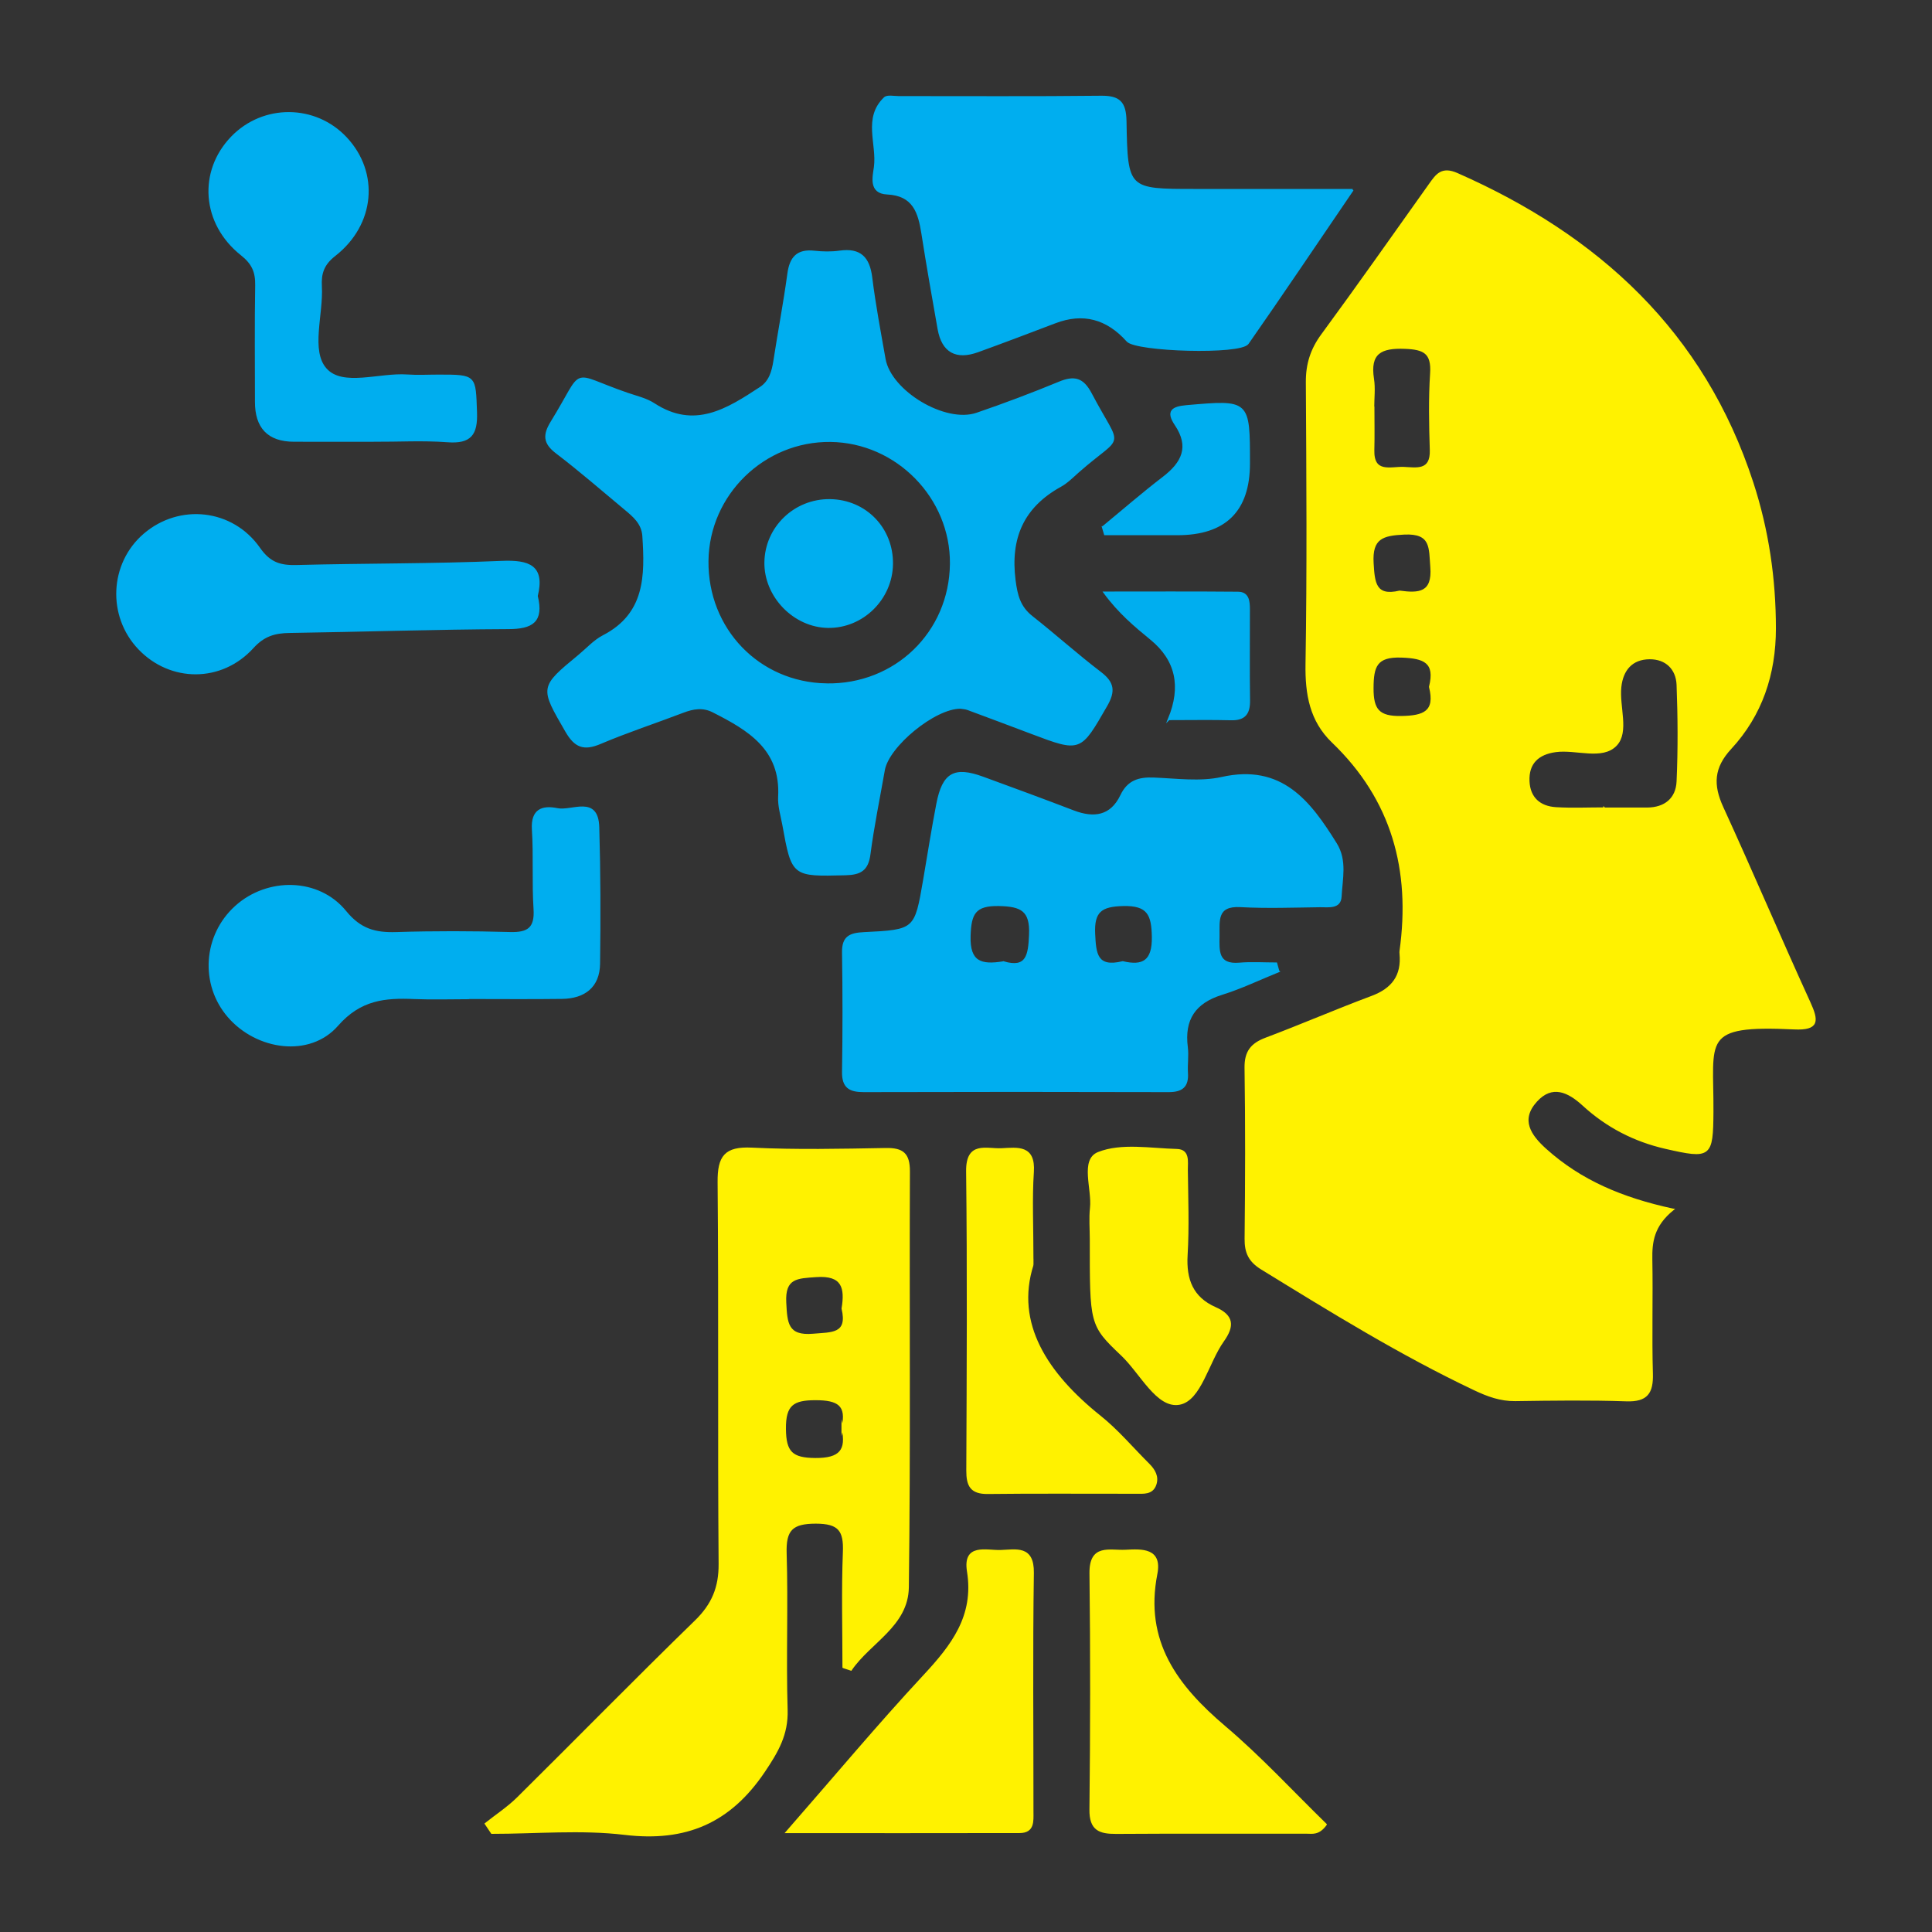 <?xml version="1.0" encoding="UTF-8"?>
<svg id="Layer_1" data-name="Layer 1" xmlns="http://www.w3.org/2000/svg" viewBox="0 0 1000 1000">
  <rect x="0" y="0" width="1000" height="1000" fill="#333333" stroke="none"/>
  <defs>
    <style>
      .cls-1 {
        fill: #fff200;
        stroke: #fff200;
      }

      .cls-1, .cls-2 {
        stroke-miterlimit: 10;
      }

      .cls-2 {
        fill: #00aeef;
        stroke: #00aeef;
      }
    </style>
  </defs>
  <path class="cls-1" d="M865.82,626.05c-10.18,8.32-11.24,16.74-11.07,25.96.37,19.65-.28,39.32.29,58.96.29,9.93-2.62,14.23-13.24,13.86-19.14-.66-38.33-.38-57.49-.11-7.69.11-14.37-2.39-21.1-5.58-38.26-18.12-74.16-40.35-110.15-62.47-6.34-3.9-8.44-8.33-8.36-15.48.32-29.48.41-58.97-.03-88.45-.13-8.31,3.1-12.36,10.54-15.16,18.37-6.91,36.41-14.74,54.8-21.6,10.74-4,15.94-10.85,14.88-22.31-.05-.49-.06-.99,0-1.47,5.81-41.77-4.03-78.38-35.14-108.24-11.39-10.94-13.77-24.64-13.52-40.24.81-48.64.46-97.3.17-145.94-.05-9.3,2.37-16.91,7.91-24.45,18.9-25.73,37.25-51.87,55.77-77.88,3.53-4.96,6.19-8.91,14.1-5.42,73.13,32.22,127.54,82.07,152.87,159.87,7.98,24.49,11.65,49.6,11.66,75.38,0,23.65-7.03,44.77-22.99,62.03-9.18,9.93-9.55,18.99-4.2,30.65,15.35,33.47,29.73,67.38,45.03,100.87,4.36,9.55,4.76,14.1-7.94,13.5-48.95-2.33-41.98,5.53-42.23,43.14-.15,23.33-1.03,23.99-24.29,18.68-16.19-3.7-30.39-11.07-42.58-22.25-7.73-7.1-16.18-11.04-24.37-2.02-8.82,9.72-3.19,17.9,4.9,25.17,17.97,16.16,39.41,25.31,65.77,31ZM830.39,418.39s0,.06,0,.09c7.36,0,14.73.01,22.09,0,9.39-.02,15.41-5.04,15.81-14,.75-16.64.63-33.35,0-50-.32-8.36-5.91-13.81-14.45-13.75-9.19.06-14.19,5.85-15.14,14.88-1.07,10.2,4.19,23.21-2.27,30-7.13,7.49-20.6,1.76-31.2,3.19-9.12,1.23-14.48,6.12-14.06,15.58.38,8.7,5.8,13.41,14.2,13.91,8.32.5,16.68.11,25.03.11ZM710.81,210.88h.09c0,7.36.16,14.72-.04,22.08-.33,12.54,9.04,8.96,15.61,9.2,6.47.24,14.44,2.16,14.09-9.21-.41-13.23-.69-26.53.16-39.73.69-10.69-3.66-12.78-13.52-13.16-12.48-.48-18.63,2.56-16.51,16.11.75,4.79.12,9.79.12,14.7ZM740.15,355.52c3.2-12.86-2.96-15.23-14.72-15.65-13.24-.48-14.92,5.08-14.98,16.26-.06,11.3,3.11,15.18,14.84,14.97,11.65-.2,18.11-2.51,14.86-15.58ZM724.45,306.2c9.91,1.35,17.46,1.01,16.37-12.7-.79-9.83.45-17.99-13.99-17.3-11.15.53-17.12,2.18-16.34,15.27.6,10.13,1.16,17.74,13.96,14.73Z"/>
  <path class="cls-2" d="M497.16,366.34c-13.41-.12-37.48,19.73-39.66,32.22-2.54,14.51-5.54,28.96-7.45,43.56-1.06,8.11-4.68,10.23-12.46,10.42-27.34.66-27.35.95-32.16-25.6-.88-4.83-2.43-9.75-2.17-14.54,1.34-24.76-15.8-34.84-34.18-44.15-5.3-2.69-10.33-1.8-15.61.22-14.21,5.44-28.72,10.16-42.71,16.11-8.48,3.61-12.99,2.02-17.67-6.08-13.14-22.77-13.51-22.56,6.56-39.11,4.17-3.44,7.93-7.69,12.62-10.12,22.09-11.4,22.06-31.26,20.7-51.84-.44-6.64-5.03-10.38-9.57-14.16-11.71-9.74-23.2-19.76-35.31-28.98-6.55-4.99-6.71-9.18-2.56-15.91,17.89-28.99,8.21-25.29,39.23-14.59,4.64,1.6,9.67,2.72,13.69,5.34,21.05,13.75,38.11,2.79,55.16-8.4,4.87-3.19,6.33-8.39,7.19-13.94,2.31-15.04,5.18-30,7.23-45.08,1.13-8.3,4.61-12.4,13.38-11.45,4.37.48,8.91.57,13.24-.04,10.58-1.48,15.05,3.18,16.32,13.43,1.75,14.12,4.42,28.13,6.89,42.15,2.97,16.92,31.33,33.95,47.73,28.33,14.39-4.94,28.66-10.3,42.72-16.12,7.76-3.21,12.15-2.08,16.31,5.8,15.88,30.13,17.03,19.56-6.52,40.3-2.95,2.6-5.78,5.52-9.17,7.39-19.47,10.75-26.55,26.88-23.77,48.82,1,7.87,2.55,13.95,8.92,18.96,11.96,9.41,23.3,19.64,35.4,28.87,6.83,5.21,7.48,9.56,3.12,17.12-13.57,23.53-13.21,23.73-38.57,14.16-11.02-4.16-22.05-8.32-33.1-12.4-1.35-.5-2.88-.52-3.77-.67ZM427.62,354.23c35.81.67,64.18-26.75,64.56-62.39.36-34.29-27.95-63.19-62.31-63.59-34.55-.4-63.3,27.65-63.66,62.11-.37,35.33,26.44,63.21,61.42,63.86Z"/>
  <path class="cls-1" d="M436.55,862.92c0-19.86-.56-39.73.22-59.56.44-11.17-2.4-15.22-14.49-15.22-12.4,0-15.98,3.67-15.61,15.85.83,27-.31,54.06.51,81.06.38,12.71-4.78,21.51-11.66,31.74-17.79,26.46-40.57,36.21-72.17,32.44-22.62-2.7-45.83-.53-68.77-.53-1.06-1.58-2.12-3.15-3.18-4.73,5.57-4.42,11.61-8.37,16.64-13.35,30.73-30.41,60.98-61.32,91.97-91.47,8.79-8.55,12.54-17.4,12.44-29.74-.52-65.84.07-131.68-.52-197.51-.12-13.3,3.43-18.07,17.25-17.39,23.04,1.12,46.18.61,69.26.19,8.73-.16,12.07,2.47,12.03,11.66-.3,71.73.38,143.48-.55,215.2-.26,19.83-19.68,28.33-29.47,42.66-1.3-.43-2.59-.86-3.89-1.29ZM436.04,739.07c2.86-12.03-2.39-14.81-13.84-14.83-11.79-.03-16.01,2.81-15.9,15.36.1,12.17,3.59,15.48,15.7,15.56,12.87.09,16.68-4.44,14.04-16.09ZM436.09,677.29c1.77-10.71.16-17.74-13.63-16.76-9.72.69-16.69.54-15.99,13.69.56,10.46.75,17.84,14.55,16.6,9.38-.85,18.3.17,15.07-13.53Z"/>
  <path class="cls-2" d="M661.72,502.76c-9.76,3.95-19.31,8.57-29.33,11.69-14.05,4.38-19.92,13.13-18.07,27.63.55,4.35-.22,8.85.07,13.26.46,7.01-2.67,9.46-9.52,9.44-52.6-.15-105.2-.15-157.79,0-7.16.02-10.87-1.97-10.75-9.96.33-20.64.32-41.29,0-61.93-.12-8.05,3.79-9.58,10.85-9.92,26.68-1.29,26.67-1.5,31.16-27.67,2.24-13.07,4.28-26.18,6.8-39.2,3.06-15.74,8.81-18.99,23.5-13.64,15.69,5.72,31.36,11.5,46.95,17.47,10.65,4.07,19.54,2.82,24.8-8.21,3.55-7.44,9.15-9.06,16.72-8.77,11.78.45,24.06,2.21,35.3-.3,30.96-6.92,45.49,12.25,59.08,34.11,5.38,8.66,2.88,18.22,2.42,27.32-.31,6.1-6.39,4.94-10.59,5-13.76.18-27.56.7-41.28-.05-12.73-.7-11.21,7.57-11.3,15.42-.09,7.6-.86,15.34,10.81,14.32,6.3-.55,12.69-.1,19.03-.1.38,1.36.75,2.72,1.13,4.08ZM519.37,498.05c12.3,3.65,13.3-3.68,13.76-14.25.56-12.65-4.48-15.09-16.04-15.33-12.66-.27-14.85,4.43-15.21,15.96-.43,13.72,5.92,15.54,17.48,13.63ZM581.13,498.01c10.4,2.46,15.8-.38,15.56-13.16-.21-11.45-2.38-16.7-15.36-16.38-11.36.28-15.54,3.14-14.97,14.98.5,10.25,1.11,17.88,14.76,14.56Z"/>
  <path class="cls-2" d="M700.14,98.29c-19.45,28.55-36.65,54.14-54.3,79.42-3.85,5.51-57.74,3.82-62.29-1.27q-15.91-17.81-37.45-9.58c-13.31,5.06-26.62,10.13-40.02,14.97-11.09,4.01-18.17.28-20.28-11.54-2.92-16.45-5.81-32.9-8.39-49.4-1.71-10.93-4.45-20.08-18.23-20.73-9.24-.43-7.01-8.72-6.35-13.7,1.59-11.96-5.78-25.33,5.07-35.72,1.34-1.28,4.75-.51,7.21-.51,34.91-.03,69.82.22,104.72-.18,9.5-.11,12.58,2.92,12.75,12.67.62,35.6.99,35.59,36.09,35.58,25.95,0,51.9,0,81.46,0Z"/>
  <path class="cls-2" d="M242.36,516.68c-9.32,0-18.65.32-27.96-.07-15.21-.65-27.96.48-39.84,14.04-14.37,16.42-41.57,12.47-56.21-4.44-14.49-16.73-12.83-42.01,3.73-56.95,16.37-14.77,42.71-14.6,56.71,2.6,7.67,9.42,15.48,11.42,26.34,11.08,19.6-.62,39.25-.57,58.85-.02,9.4.27,13.32-2.43,12.68-12.4-.88-13.69.01-27.49-.85-41.18-.65-10.28,5.05-12.1,12.66-10.54,7.62,1.56,20.75-6.96,21.22,9.4.68,23.53.73,47.09.41,70.63-.16,11.92-7.71,17.54-19.18,17.7-16.18.22-32.37.06-48.56.06,0,.03,0,.06,0,.09Z"/>
  <path class="cls-2" d="M193.39,228.18c-13.74-.02-27.48,0-41.22-.03-13.38-.03-19.72-7-19.71-20.15,0-20.12-.22-40.24.12-60.35.12-6.91-1.77-11.32-7.56-15.91-20.28-16.09-22.08-43.02-5.01-60.7,16.28-16.85,43.17-16.67,59.12.41,16.77,17.95,14.62,44.62-5.91,60.65-6.02,4.7-7.49,9.46-7.12,16.14.81,14.62-5.89,33.33,2.53,42.8,8.67,9.75,27.74,2.25,42.21,3.29,5.37.39,10.79.05,16.19.06,19.33.01,18.69.04,19.37,19.05.41,11.41-2.93,15.86-14.76,14.97-12.69-.95-25.5-.21-38.26-.23Z"/>
  <path class="cls-1" d="M407.2,948.33c25.24-28.89,47.46-55.5,71.03-80.85,14.51-15.61,26.5-30.9,22.78-54.12-2.28-14.25,9.49-10.35,16.92-10.59,7.9-.25,16.91-2.65,16.7,11.36-.61,41.18-.18,82.38-.21,123.57,0,4.84.7,10.57-6.67,10.59-38.99.09-77.99.04-120.55.04Z"/>
  <path class="cls-2" d="M277.85,308.52c3.27,13.32-2.63,16.56-14.66,16.61-37.77.16-75.54,1.43-113.31,1.99-7.67.11-13.35,1.69-19.07,7.99-16.28,17.92-42.58,17.64-58.81.63-16.13-16.9-14.88-44.03,2.72-59.13,18.14-15.56,45.43-12.86,59.5,7.28,5.43,7.77,10.98,9.29,19.44,9.06,35.31-.92,70.67-.62,105.95-2.14,14.46-.62,21.98,2.36,18.23,17.7Z"/>
  <path class="cls-1" d="M686.24,944.37c-3.73,5.13-6.94,4.25-9.72,4.26-32.91.06-65.83-.13-98.74.1-8.66.06-13.51-1.71-13.39-12.07.45-40.77.51-81.55.02-122.31-.18-14.96,9.91-11.3,18.11-11.7,8.62-.43,18.58-.99,16.03,12-6.87,35.05,10.55,58.15,35.42,79.24,18.54,15.72,35.12,33.76,52.27,50.47Z"/>
  <path class="cls-1" d="M534.43,654.73c-9.59,30.28,7.26,56.32,34.89,78.42,9.16,7.32,16.83,16.49,25.19,24.81,2.96,2.95,4.98,6.4,3.47,10.57-1.71,4.73-6.2,4.13-10.04,4.14-25.55.05-51.11-.2-76.66.12-8.7.11-10.66-3.89-10.63-11.69.23-51.6.51-103.2-.09-154.79-.18-15.42,9.99-11.1,17.91-11.5,8.29-.42,17.08-1.81,16.16,11.83-.93,13.7-.2,27.51-.2,48.1Z"/>
  <path class="cls-1" d="M564.57,641.41c0-5.4-.48-10.84.1-16.17,1.08-9.87-5.22-24.87,3.86-28.48,11.89-4.72,26.94-1.92,40.61-1.56,6.37.17,5.14,6.16,5.19,10.31.17,14.71.75,29.47-.12,44.13-.76,12.73,2.91,22.15,14.85,27.41,9.09,4.01,9.53,9.21,3.97,17.01-7.9,11.09-11.75,30.55-22.57,32.54-11.4,2.1-19.95-15.97-29.69-25.22-16.48-15.65-16.2-15.94-16.2-59.97Z"/>
  <path class="cls-2" d="M570.85,272.85c10.4-8.56,20.57-17.41,31.25-25.59,9.96-7.63,14.19-15.92,6.38-27.51-4.63-6.87-1.7-8.9,5.71-9.55,32.33-2.8,32.31-2.97,32.29,29.72q-.02,36.6-37.06,36.6c-12.5,0-24.99,0-37.49,0-.36-1.22-.73-2.45-1.09-3.67Z"/>
  <path class="cls-2" d="M604.99,372.25q10.51-25.34-9.16-41.47c-8.29-6.8-16.55-13.66-24.2-24.1,23.06,0,46.13-.12,69.19.09,5.36.05,5.62,4.62,5.63,8.65.04,15.7-.16,31.41.07,47.11.1,6.72-2.29,9.97-9.35,9.78-10.2-.27-20.42-.07-32.17-.07Z"/>
  <path class="cls-2" d="M429.6,258.85c18.38.24,32.38,14.69,32.11,33.15-.26,18.01-15.28,32.75-33.12,32.51-17.56-.24-32.71-15.89-32.44-33.5.28-18.01,15.24-32.4,33.45-32.16Z"/>
</svg>